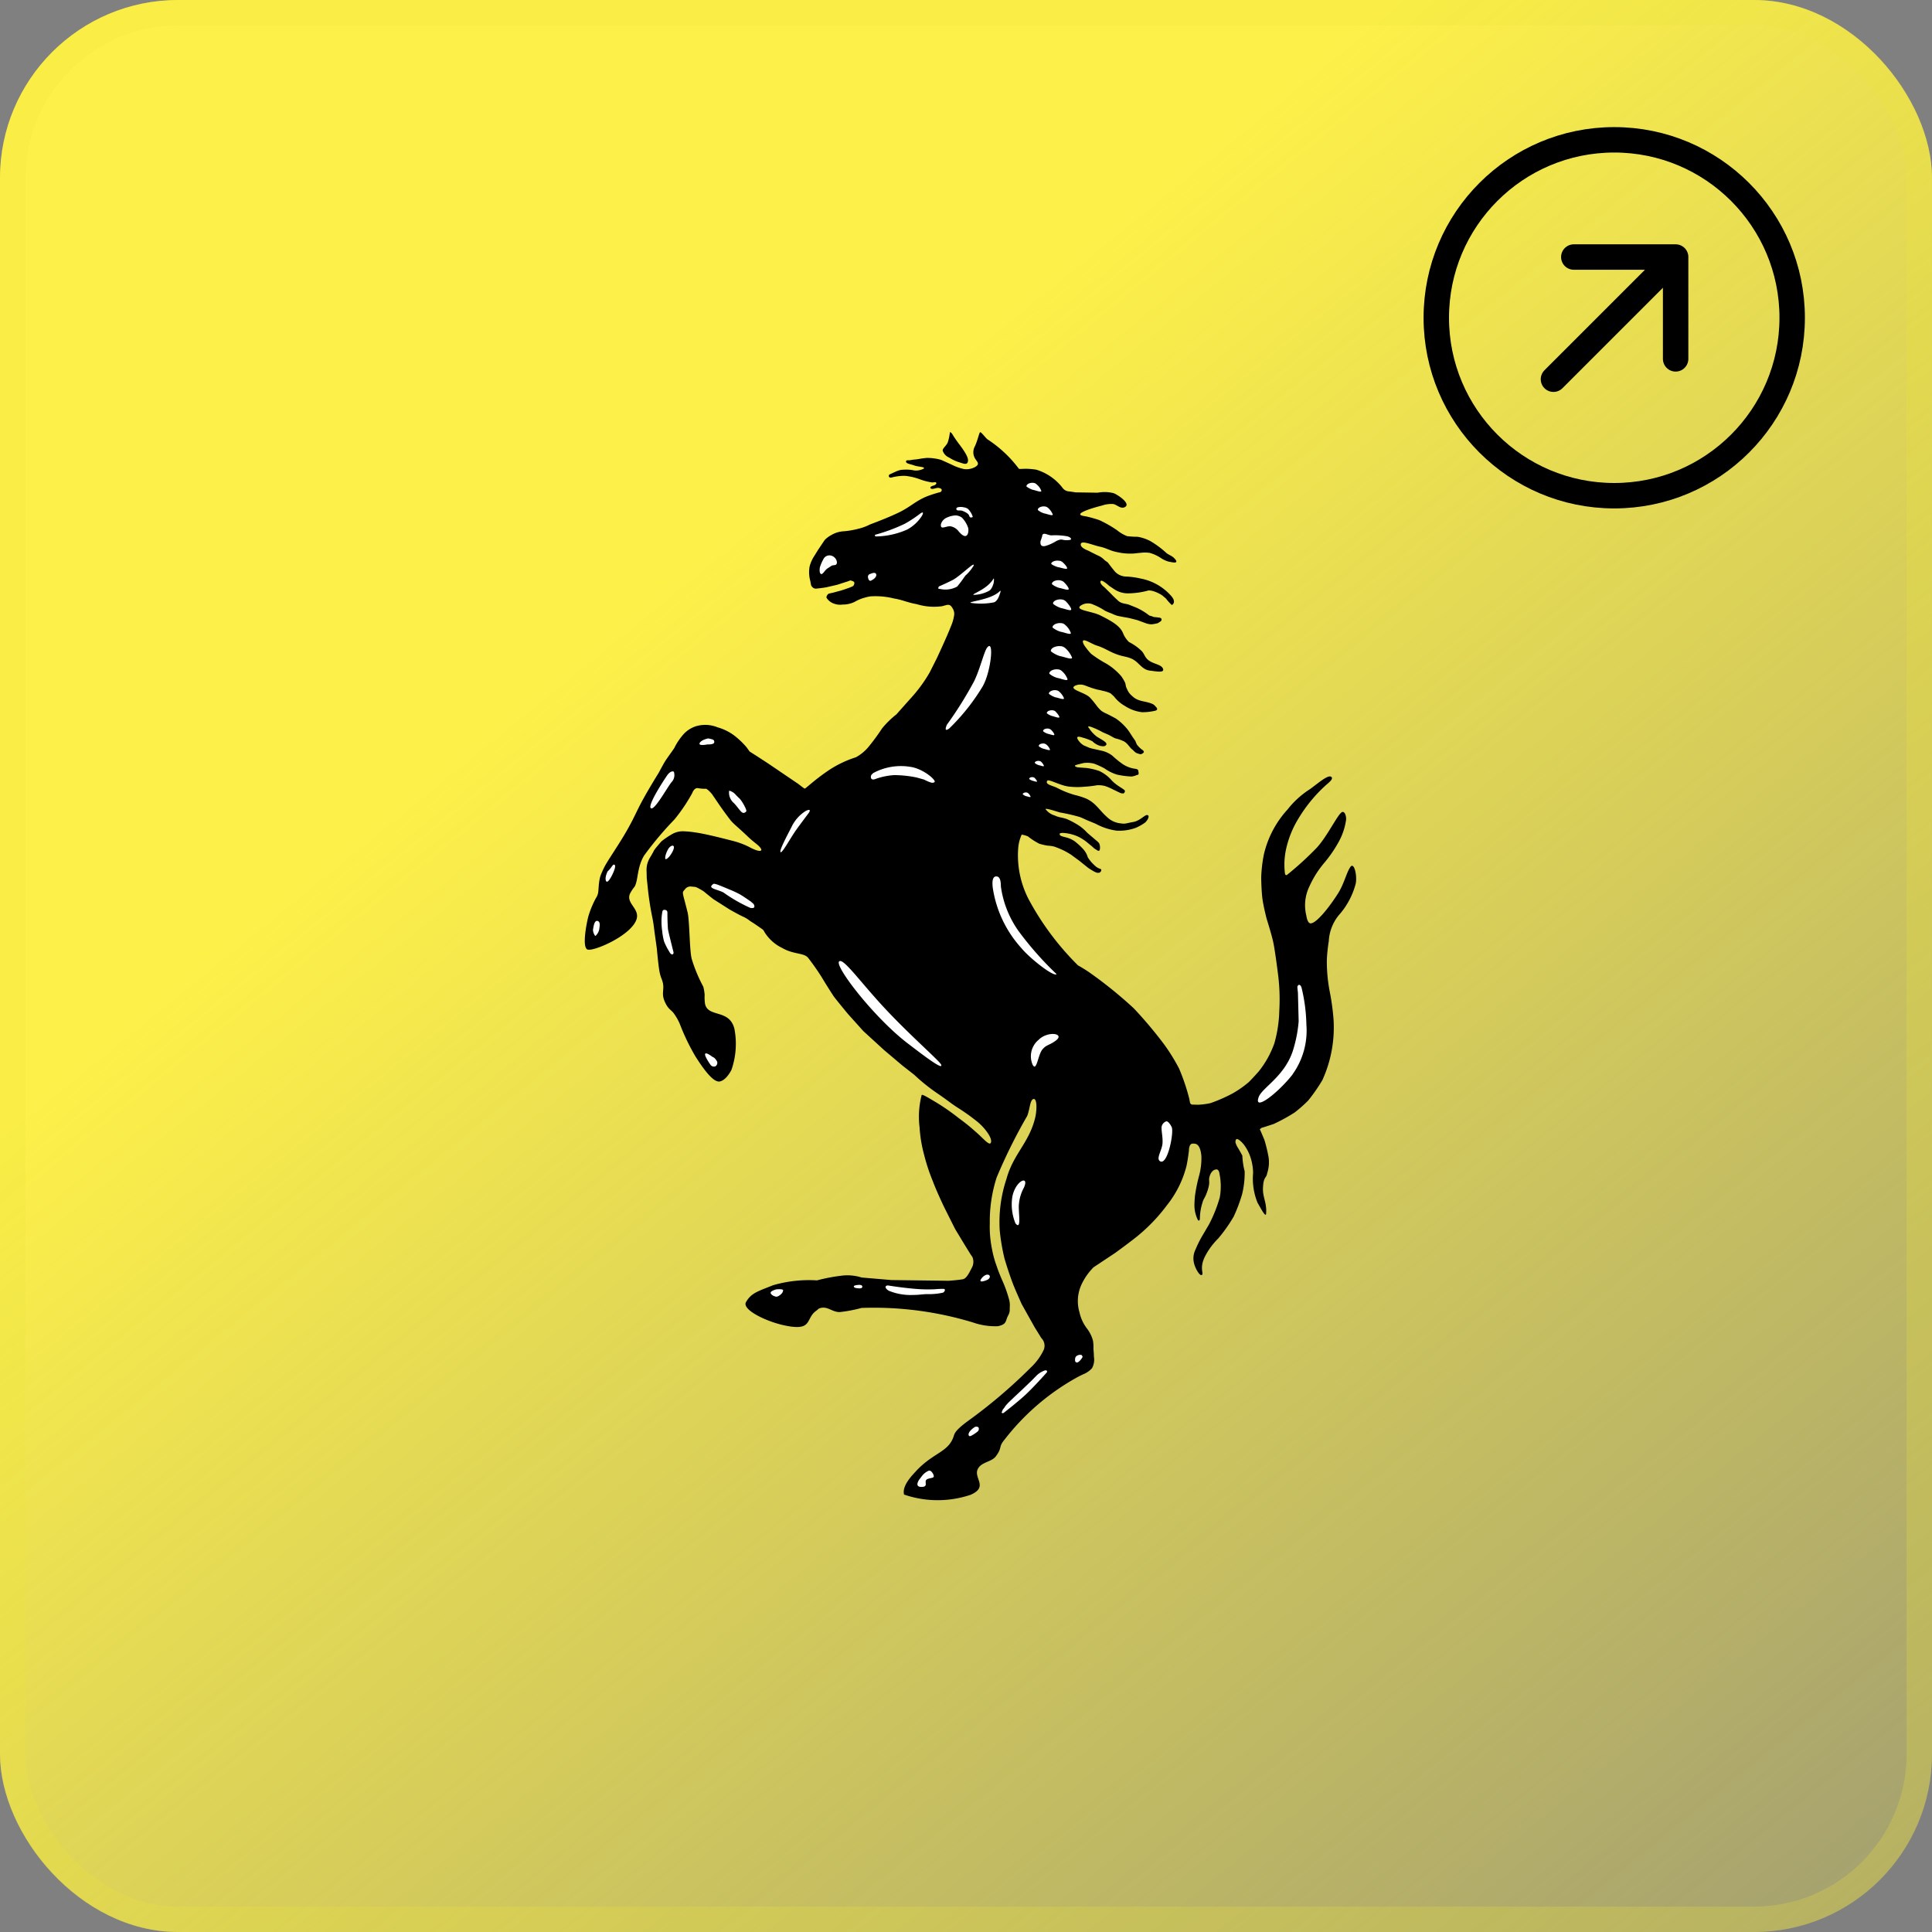 <svg xmlns="http://www.w3.org/2000/svg" xmlns:xlink="http://www.w3.org/1999/xlink" width="76" height="76" viewBox="0 0 76 76">
  <rect x="0" y="0" width="76" height="76" fill="#808080" stroke="none"/>
  <defs>
    <linearGradient id="linear-gradient" x1="0.383" y1="0.272" x2="1.042" y2="1.085" gradientUnits="objectBoundingBox">
      <stop offset="0" stop-color="#fdf049"/>
      <stop offset="1" stop-color="#fdf049" stop-opacity="0.2"/>
    </linearGradient>
  </defs>
  <g id="Icona-Azioni-Ferrari" transform="translate(-231.5 -2068.5)">
    <g id="Rectangle_10763" data-name="Rectangle 10763" transform="translate(231.5 2068.5)" stroke="rgba(237,230,61,0.25)" stroke-width="1" fill="url(#linear-gradient)">
      <rect width="76" height="76" rx="7" stroke="none"/>
      <rect x="0.5" y="0.5" width="75" height="75" rx="6.5" fill="none"/>
    </g>
    <g id="Arro-Azioni-Black" transform="translate(287.716 2073.537)">
      <path id="Icon_akar-arrow-up-right" data-name="Icon akar-arrow-up-right" d="M13.807,9,9,13.807M9.8,9h4.006v4.006" transform="translate(-4.107 -3.926)" fill="none" stroke="#000" stroke-linecap="round" stroke-linejoin="round" stroke-width="1"/>
      <g id="Ellipse_1116" data-name="Ellipse 1116" transform="translate(-0.216 -0.037)" fill="none" stroke="#000" stroke-width="1">
        <circle cx="7.5" cy="7.5" r="7.5" stroke="none"/>
        <circle cx="7.5" cy="7.5" r="7" fill="none"/>
      </g>
    </g>
    <g id="Logo-Ferrari" transform="translate(237.478 2074.428)">
      <g id="ferrari" transform="translate(-0.483 -0.598)">
        <path id="Path_49916" data-name="Path 49916" d="M8.981,3.214a1.887,1.887,0,0,1-.084.4c-.058.142-.207.232-.2.327a.446.446,0,0,0,.254.272,1.559,1.559,0,0,0,.359.174c.138.036.316.134.367.018s-.025-.261-.109-.4c-.149-.243-.225-.3-.443-.632-.044-.073-.08-.149-.145-.16Z" transform="translate(22.891 8.456)"/>
        <path id="Path_49917" data-name="Path 49917" d="M18.084,29.285c.015-.044.363.174.545.28a8.554,8.554,0,0,1,.89.617c.269.2.4.3.664.534.327.283.508.523.6.472.127-.156-.211-.6-.508-.846a8.379,8.379,0,0,0-.824-.585c-.3-.2-.327-.243-.77-.545a7.309,7.309,0,0,1-.893-.719l-.465-.363-.73-.617-.813-.744-.61-.679s-.479-.581-.556-.69q-.251-.384-.487-.777-.241-.378-.516-.733c-.171-.207-.566-.123-1.028-.392a1.668,1.668,0,0,1-.693-.628.391.391,0,0,0-.044-.073.436.436,0,0,0-.062-.051l-.29-.2-.171-.109a1.191,1.191,0,0,0-.287-.174c-.16-.073-.516-.276-.516-.276l-.639-.407s-.254-.2-.334-.269-.243-.152-.243-.152A.707.707,0,0,0,9.17,21.1l-.163-.015a.266.266,0,0,0-.247.116c-.127.145-.094.069.109.9.08.327.073,1.474.16,1.823a5.886,5.886,0,0,0,.457,1.1,1.714,1.714,0,0,1,.054.32,1.9,1.9,0,0,0,.011.33c.094.592.966.2,1.162,1.017a3.138,3.138,0,0,1-.116,1.6s-.189.4-.454.461-.672-.523-.969-.991A8.422,8.422,0,0,1,8.567,26.5a2,2,0,0,0-.207-.378c-.131-.207-.236-.171-.385-.5s-.015-.465-.08-.752c-.036-.156-.073-.174-.123-.4s-.113-.948-.113-.948l-.094-.672s-.033-.3-.073-.5a11.741,11.741,0,0,1-.2-1.322l-.029-.265-.007-.276a.96.96,0,0,1,.022-.269,1.027,1.027,0,0,1,.1-.251s.138-.225.16-.283.3-.374.3-.374a3.028,3.028,0,0,1,.385-.265.858.858,0,0,1,.45-.134,3.5,3.5,0,0,1,.483.044c.425.054,1.289.283,1.507.338a3.112,3.112,0,0,1,.643.243c.483.261.628.149.243-.149-.254-.2-.327-.29-.537-.479-.174-.163-.312-.269-.443-.418q-.265-.342-.508-.7l-.232-.341a1.778,1.778,0,0,0-.145-.152l-.08-.058a1.591,1.591,0,0,1-.316-.022c-.16-.036-.236.192-.236.192a6.7,6.7,0,0,1-.7,1.038,13.215,13.215,0,0,0-1.191,1.416c-.29.472-.229.991-.381,1.234a1.444,1.444,0,0,0-.182.28c-.149.374.389.577.265.988-.2.654-1.732,1.3-1.939,1.195s-.036-.995.036-1.282a3.732,3.732,0,0,1,.3-.733.581.581,0,0,0,.087-.2c.018-.087.022-.276.036-.381a1.912,1.912,0,0,1,.051-.276,3.081,3.081,0,0,1,.142-.33c.138-.294.639-.98.995-1.638.236-.428.334-.69.574-1.115.218-.4.588-.995.588-.995s.16-.3.232-.421.232-.334.381-.552a2.366,2.366,0,0,1,.378-.559,1.122,1.122,0,0,1,.479-.3,1.283,1.283,0,0,1,.846.044,1.982,1.982,0,0,1,.773.418,3.006,3.006,0,0,1,.378.381l.109.152.062.04.2.127.461.3,1.151.781c.058.036.254.2.29.211s.334-.3.908-.693A4.243,4.243,0,0,1,15.491,16a1.73,1.73,0,0,0,.472-.381,8.4,8.4,0,0,0,.552-.748,3.479,3.479,0,0,1,.566-.556l.559-.628a5.7,5.7,0,0,0,.752-1.024l.287-.57s.414-.886.545-1.235a1.689,1.689,0,0,0,.134-.472.416.416,0,0,0-.08-.269c-.105-.182-.211-.1-.407-.058a2.327,2.327,0,0,1-.995-.084c-.349-.058-.534-.163-.886-.221a3.034,3.034,0,0,0-.919-.084,1.369,1.369,0,0,0-.218.047,1.577,1.577,0,0,0-.407.167,1.053,1.053,0,0,1-.479.109.7.7,0,0,1-.338-.036.556.556,0,0,1-.29-.225c-.007-.036-.018-.036.018-.1a.148.148,0,0,1,.08-.073l.163-.036.254-.069c.018,0,.24-.073.334-.109a1.368,1.368,0,0,0,.2-.084s.062-.094.036-.145-.156-.073-.156-.073a1.894,1.894,0,0,1-.207.073l-.312.1-.407.094c-.182.036-.436.058-.436.058l-.073-.018s-.091-.058-.105-.12-.022-.1-.029-.156a1.266,1.266,0,0,1-.029-.581,1.362,1.362,0,0,1,.182-.41L14,7.844l.261-.389a1.046,1.046,0,0,1,.269-.2,1.064,1.064,0,0,1,.479-.145,3.283,3.283,0,0,0,.53-.087,2.083,2.083,0,0,0,.508-.182s.708-.261,1.136-.472c.454-.218.654-.454,1.118-.639a5,5,0,0,1,.516-.163.094.094,0,0,0,.047-.062c.022-.073-.094-.109-.174-.1s-.232.08-.269,0c-.025-.062.149-.1.149-.1s.084-.036.084-.084c0-.073-.116-.025-.171-.033A2.338,2.338,0,0,1,18,5.063a2.29,2.29,0,0,0-.581-.134,1.964,1.964,0,0,0-.523.065c-.127.033-.131-.094-.08-.12.359-.163.363-.182.617-.189a1.438,1.438,0,0,1,.356.033.656.656,0,0,0,.37-.073c.073-.073-.229-.069-.37-.123s-.327-.069-.327-.152.105-.04.174-.058a1.592,1.592,0,0,1,.225-.029c.16-.022.174-.036.41-.058a1.931,1.931,0,0,1,.57.076s.352.156.526.24a2,2,0,0,0,.381.123.72.72,0,0,0,.436-.084c.189-.116.084-.192.015-.3a.481.481,0,0,1-.025-.519c.109-.24.163-.519.2-.545s.185.182.283.272a4.8,4.8,0,0,1,1.235,1.151c.033.054.192-.029.69.047a2.054,2.054,0,0,1,1.053.737.344.344,0,0,0,.258.12l.24.036L25,5.593a1.464,1.464,0,0,1,.628.018c.16.058.69.414.447.545-.167.1-.327-.109-.483-.12a1.151,1.151,0,0,0-.421.062c-.338.084-1.064.3-.8.392l.054.015.131.022a4.993,4.993,0,0,1,.512.145,4.739,4.739,0,0,1,.7.4,1.458,1.458,0,0,0,.389.229,3.074,3.074,0,0,0,.41.025,1.647,1.647,0,0,1,.508.171,3.7,3.7,0,0,1,.639.476c.127.091.232.109.327.229a.24.24,0,0,1,.051.073c.033.113-.185.047-.3.029a1.075,1.075,0,0,1-.3-.138,1.513,1.513,0,0,0-.447-.207,1.351,1.351,0,0,0-.363,0c-.138.007-.211.029-.349.029a2.306,2.306,0,0,1-.6-.065c-.254-.051-.385-.152-.643-.207-.29-.058-.8-.3-.752-.058.025.12.3.218.3.218s.189.1.363.182a.806.806,0,0,1,.276.192l.123.087s.127.174.29.37a.628.628,0,0,0,.45.185,3.075,3.075,0,0,1,.545.076,2.129,2.129,0,0,1,1.22.7c.167.2.073.3.047.32s-.011.011-.036.022a1.879,1.879,0,0,1-.229-.254l-.145-.123a1.4,1.4,0,0,0-.338-.163c-.189-.058-.254-.018-.254-.018a3.12,3.12,0,0,1-.752.1.968.968,0,0,1-.526-.149l-.218-.145s-.334-.312-.345-.163c-.007.1.145.207.145.207l.178.174c.134.131.189.2.341.334a.444.444,0,0,0,.251.138l.113.025a.567.567,0,0,1,.087.022l.29.116a2.367,2.367,0,0,1,.5.3.141.141,0,0,0,.058.025.642.642,0,0,1,.127.044c.022.007.084.007.218.025s.091.109.091.109l-.025.036-.113.073a1.3,1.3,0,0,1-.251.047.708.708,0,0,1-.247-.051l-.309-.113s-.316-.084-.381-.094q-.2-.034-.392-.073a1.453,1.453,0,0,1-.225-.087c-.036-.018-.109-.036-.276-.116A2.527,2.527,0,0,0,24.841,10a.5.5,0,0,0-.5.029c-.269.185.41.218.752.385.5.247.781.425.9.69a1,1,0,0,0,.24.363,2.011,2.011,0,0,1,.508.363c.087.1.1.182.185.283.192.225.566.211.643.4s-.3.1-.5.08c-.352-.036-.436-.352-.762-.483-.185-.073-.3-.073-.494-.138-.345-.113-.508-.261-.85-.367-.211-.065-.588-.338-.541-.127a.369.369,0,0,0,.054.12c.018.033.105.145.105.145a2.12,2.12,0,0,0,.167.192,4.566,4.566,0,0,0,.592.381,2.4,2.4,0,0,1,.592.5,1.906,1.906,0,0,1,.138.229c.047.105.015.138.091.283a.666.666,0,0,0,.2.265c.232.225.476.182.773.3.08.036.084.044.171.138s-.015.131-.015.131a2.1,2.1,0,0,1-.545.065,1.554,1.554,0,0,1-.664-.24,1.438,1.438,0,0,1-.443-.385c-.022-.015-.091-.087-.142-.123a1.352,1.352,0,0,0-.3-.094c-.12-.036-.185-.036-.3-.073-.163-.044-.334-.116-.41-.142a.5.5,0,0,0-.381.018c-.254.152.4.254.6.472a3.835,3.835,0,0,1,.247.3,1.271,1.271,0,0,0,.2.218,1.161,1.161,0,0,0,.182.1s.156.073.385.2a2.167,2.167,0,0,1,.5.483l.163.251.1.142.025.065.036.08a1.009,1.009,0,0,0,.2.2c.087.051.073.1.073.1s-.011.033-.073.065-.094.007-.182-.018-.142-.109-.218-.167-.16-.218-.3-.3a1.57,1.57,0,0,0-.349-.123c-.058-.022-.214-.116-.276-.145l-.218-.094a3.044,3.044,0,0,0-.476-.218c-.171-.047-.062.058-.062.058a1.309,1.309,0,0,0,.3.327c.189.127.454.236.367.338-.058.065-.134.044-.221.033a.727.727,0,0,1-.316-.185,1.972,1.972,0,0,0-.388-.145c-.312-.105-.2.069-.123.16a.671.671,0,0,0,.167.145l.218.094.094.029.374.084a1.078,1.078,0,0,1,.443.2,3.9,3.9,0,0,0,.363.3,1.162,1.162,0,0,0,.552.218c.116.015.109.094.109.094a.342.342,0,0,1,.011.1.058.058,0,0,1-.054.047.107.107,0,0,0-.065.025.981.981,0,0,1-.156.036,3.313,3.313,0,0,1-.57-.073,1.711,1.711,0,0,1-.494-.243,2.9,2.9,0,0,0-.414-.189,1.075,1.075,0,0,0-.432-.022c-.025.011-.109.025-.261.069s.036.094.036.094l.109.011.254.018a2.618,2.618,0,0,1,.487.113,1.475,1.475,0,0,1,.516.392,1.762,1.762,0,0,0,.312.243l.116.076.062.047.018.04-.018.047c-.007.025-.047.044-.047.044l-.076-.007c-.029,0-.2-.091-.32-.145a2.012,2.012,0,0,0-.33-.142,1.013,1.013,0,0,0-.312-.029,4.154,4.154,0,0,1-.5.058,2.854,2.854,0,0,1-.61-.007c-.338-.04-.784-.3-.842-.232-.116.156.24.2.414.3a3.636,3.636,0,0,0,.646.258,3.157,3.157,0,0,1,.472.149c.385.182.5.443.81.719a.9.9,0,0,0,.537.254c.2.029.192,0,.5-.054s.5-.359.592-.251c.018.022.011.04.007.073a.529.529,0,0,1-.036.084.852.852,0,0,1-.087.109,1.823,1.823,0,0,1-.385.218,1.928,1.928,0,0,1-.733.109,2.358,2.358,0,0,1-.835-.272l-.352-.145s-.16-.076-.272-.12a6.831,6.831,0,0,0-.773-.178c-.185-.051-.309-.1-.476-.134s-.073.029-.058.051a.676.676,0,0,0,.32.2c.178.087.3.073.483.145a3.082,3.082,0,0,1,.494.269,1.792,1.792,0,0,1,.3.265l.37.316a.53.53,0,0,1,.1.1.414.414,0,0,1,.029.229c-.018.123-.12.036-.12.036l-.1-.062-.1-.091-.156-.127a1.762,1.762,0,0,0-.363-.24,1.634,1.634,0,0,0-.508-.145s-.243-.036-.236.036.069.084.261.134a1.019,1.019,0,0,1,.323.145,2.517,2.517,0,0,1,.341.312.812.812,0,0,1,.182.323,1.494,1.494,0,0,0,.258.309c.182.182.28.116.272.2a.117.117,0,0,1-.091.1l-.069,0a.631.631,0,0,1-.116-.047,2.448,2.448,0,0,1-.247-.152l-.334-.269-.327-.24a3.04,3.04,0,0,0-.29-.167,3.62,3.62,0,0,0-.378-.156,1.3,1.3,0,0,0-.258-.036,2.393,2.393,0,0,1-.327-.076,2.6,2.6,0,0,1-.45-.29,1.187,1.187,0,0,0-.243-.069,1.576,1.576,0,0,0-.138.545,3.763,3.763,0,0,0,.483,2.131,10.92,10.92,0,0,0,1.87,2.469,5.426,5.426,0,0,1,.494.309,16.91,16.91,0,0,1,1.7,1.38,16.466,16.466,0,0,1,1.2,1.427,7.516,7.516,0,0,1,.581.94,8.111,8.111,0,0,1,.407,1.209,1.494,1.494,0,0,0,.029.152c.015.025.051.058.073.058l.243.007a3.054,3.054,0,0,0,.479-.062,6.078,6.078,0,0,0,.886-.389,4.143,4.143,0,0,0,.617-.432s.065-.054.392-.418a3.785,3.785,0,0,0,.625-1.122,5.12,5.12,0,0,0,.192-1.271,7.806,7.806,0,0,0-.044-1.394s-.123-1-.2-1.336-.254-.893-.254-.893-.127-.49-.167-.8-.047-.821-.047-.821a5.658,5.658,0,0,1,.1-.882,3.922,3.922,0,0,1,.933-1.79,3.536,3.536,0,0,1,.893-.81c.3-.218.694-.566.824-.483s-.138.265-.232.356a5.787,5.787,0,0,0-1.046,1.278A3.9,3.9,0,0,0,32.4,19.67a2.885,2.885,0,0,0-.036.871c.011.134.084.087.084.087a12.706,12.706,0,0,0,1.18-1.078c.45-.5.853-1.394,1.009-1.4.109-.007.156.232.131.341a2.513,2.513,0,0,1-.283.831,5.025,5.025,0,0,1-.574.835,3.93,3.93,0,0,0-.581.922,1.7,1.7,0,0,0-.12,1.155s.036.3.171.3c.232-.007.737-.646,1.067-1.166.247-.381.334-.824.494-1.053.145-.207.272.33.211.65a3,3,0,0,1-.672,1.253,1.761,1.761,0,0,0-.389,1.017,6.574,6.574,0,0,0-.076.723,6.252,6.252,0,0,0,.109,1.238,9.2,9.2,0,0,1,.153,1.1,4.993,4.993,0,0,1-.436,2.4,6.79,6.79,0,0,1-.559.806,5.43,5.43,0,0,1-.534.472,7.075,7.075,0,0,1-.821.45s-.4.134-.454.145a.205.205,0,0,0-.094.069l.051.109.127.3a5.956,5.956,0,0,1,.167.693,1.383,1.383,0,0,1-.054.617c-.04.225-.142.12-.167.563-.022.392.156.588.123,1.028-.011.192-.229-.243-.338-.425a2.508,2.508,0,0,1-.174-1.169,2.033,2.033,0,0,0-.073-.516,1.739,1.739,0,0,0-.29-.6c-.12-.152-.243-.236-.287-.218s-.044.091-.044.131a.849.849,0,0,0,.1.218c.022.029.171.3.171.3a2.905,2.905,0,0,0,.091.617,3.543,3.543,0,0,1-.1.9,6.176,6.176,0,0,1-.334.886,6.062,6.062,0,0,1-.606.857,2.783,2.783,0,0,0-.53.726c-.218.454-.029.65-.113.708s-.265-.261-.312-.472a.775.775,0,0,1,.058-.519,4.313,4.313,0,0,1,.261-.53l.269-.458a5.465,5.465,0,0,0,.428-1.071,2.422,2.422,0,0,0-.015-.944s-.015-.167-.127-.156-.192.1-.24.221c-.094.247.036.2-.1.617-.109.32-.145.28-.2.472a2.127,2.127,0,0,0-.1.606c0,.142-.073.084-.073.084a1.3,1.3,0,0,1-.142-.574,3.582,3.582,0,0,1,.029-.443,6.519,6.519,0,0,1,.145-.7,2.661,2.661,0,0,0,.1-.8c-.029-.385-.163-.454-.163-.454s-.036-.051-.185-.044-.142.276-.142.276-.044.378-.1.617a4.074,4.074,0,0,1-.77,1.536,6.79,6.79,0,0,1-1.064,1.133c-.236.207-.966.737-.966.737l-.853.566a2.385,2.385,0,0,0-.494.723,1.558,1.558,0,0,0-.058,1.053,1.611,1.611,0,0,0,.29.628,1.355,1.355,0,0,1,.24.483,1.7,1.7,0,0,1,.018.334,2.6,2.6,0,0,1,.018.29.7.7,0,0,1-.073.457.929.929,0,0,1-.28.211,4.03,4.03,0,0,0-.37.185,9.3,9.3,0,0,0-2.792,2.415c-.258.312-.069.29-.345.661-.167.218-.559.218-.7.483-.2.359.439.712-.294,1.028a4.06,4.06,0,0,1-2.614-.011c-.087-.349.32-.755.465-.915.664-.723,1.256-.741,1.474-1.34.047-.127.029-.236.556-.625A20.261,20.261,0,0,0,22.376,40a2.292,2.292,0,0,0,.508-.7.43.43,0,0,0-.1-.454l-.265-.428-.508-.908s-.218-.483-.33-.762q-.192-.507-.345-1.028a8.087,8.087,0,0,1-.189-1.115,5.367,5.367,0,0,1,.265-2.015c.272-.991.882-1.409,1.126-2.393.073-.287.087-.777-.058-.755s-.145.414-.254.672a21.066,21.066,0,0,0-1.2,2.418,5.628,5.628,0,0,0-.269,1.8,4.354,4.354,0,0,0,.091,1.035,3.8,3.8,0,0,0,.182.654c.054.182.2.519.2.519a5.053,5.053,0,0,1,.276.755.907.907,0,0,1,.04.276c-.015.189.022.225-.073.4-.109.211-.04.334-.4.41a2.644,2.644,0,0,1-.969-.145,13.411,13.411,0,0,0-4.393-.574,5.444,5.444,0,0,1-.861.163c-.309,0-.468-.247-.777-.153-.065.018-.084.062-.142.1-.45.316-.105.835-1.3.566-.733-.167-1.619-.617-1.467-.9.207-.37.483-.432,1.064-.668a5.054,5.054,0,0,1,1.732-.192,6.838,6.838,0,0,1,.944-.182,1.87,1.87,0,0,1,.813.069l1.173.1,2.248.029s.4-.029.563-.062.29-.345.374-.5a.5.5,0,0,0,0-.37l-.069-.1-.214-.345-.4-.661-.436-.871s-.29-.606-.439-1.006a7.455,7.455,0,0,1-.341-1.031,5.41,5.41,0,0,1-.182-1.1,3.4,3.4,0,0,1,.084-1.264Z" transform="translate(12.684 8.459)"/>
        <path id="Path_49918" data-name="Path 49918" d="M32.428,27.034a2.955,2.955,0,0,0,.545-1.957,6.635,6.635,0,0,0-.192-1.46l-.029-.065s-.084-.109-.134.036q.006.111.022.221l.029,1.14a5.243,5.243,0,0,1-.232,1.169c-.33,1-1.209,1.445-1.34,1.808-.218.6.77-.167,1.336-.893Zm-4.953,1.844a.274.274,0,0,0-.2.247c0,.189.047.356.04.581,0,.294-.272.632-.1.744.3.185.552-1.14.461-1.336s-.182-.236-.207-.236Zm-3.337,9.2a.213.213,0,0,0-.163.011.151.151,0,0,0-.1.152s-.022.116.065.127.229-.2.229-.218a.2.2,0,0,0-.033-.073ZM21,40.3s-.029.033,0,.054.069-.007.069-.007.545-.421.864-.719c.338-.316.824-.864.824-.864a.055.055,0,0,0,0-.076c-.044-.036-.134.018-.211.054a.949.949,0,0,0-.16.113q-.1.1-.207.211l-.418.4-.265.247-.254.243-.109.123-.036.058q-.017.024-.036.047s-.036.036-.036.051-.011.018-.011.029L21,40.3Zm-.937.614a.132.132,0,0,0-.145,0,.737.737,0,0,0-.2.185c-.007.018-.058.084-.022.145s.149-.029.167-.036a1.387,1.387,0,0,0,.171-.12.134.134,0,0,0,.036-.174ZM18.268,42.72s-.073-.142-.174-.084a.646.646,0,0,0-.251.207c-.015.022-.116.149-.131.182s-.12.218.084.236c.345.018.12-.2.24-.29.094-.065.276-.047.28-.12a.232.232,0,0,0-.047-.131Zm-6.143-7.229s-.207.051-.225.123.123.145.145.145.073.062.207-.033.131-.171.131-.171S12.466,35.462,12.124,35.491Zm3.38-.113s0-.073-.149-.062-.182.036-.185.058.007.058.142.073.189,0,.192-.065Zm3.2.094a3.367,3.367,0,0,0-.349.015,5.926,5.926,0,0,1-.762-.015q-.53-.046-1.057-.131s-.08-.018-.113.036.076.16.174.189a2.27,2.27,0,0,0,.915.145c.2,0,.309-.022.508-.033a2.638,2.638,0,0,0,.643-.054C18.732,35.611,18.805,35.476,18.7,35.473Zm1.8-.53s-.054-.062-.167-.007a.446.446,0,0,0-.174.171s-.054.084.058.073a.715.715,0,0,0,.232-.08C20.475,35.084,20.559,35.008,20.5,34.942ZM18.932,13.419a8.151,8.151,0,0,0,1.307-1.648c.323-.559.461-1.859.185-1.536-.127.145-.276.821-.516,1.322a14.91,14.91,0,0,1-1.075,1.721s-.16.338.1.142Zm-3.039,1.8a.147.147,0,0,0-.044.163c.036.1.192.025.192.025a2.664,2.664,0,0,1,.719-.145,4.418,4.418,0,0,1,.882.094l.287.08c.036.018.171.084.2.091s.145.073.218.007-.447-.534-.973-.6a2.283,2.283,0,0,0-1.452.254l-.025.036Zm-3.605,3.072c.062.054.356-.5.6-.853.182-.254.508-.686.508-.686s.145-.2-.105-.087a1.489,1.489,0,0,0-.574.643c-.167.327-.494.933-.428.984ZM10.265,15.88a.541.541,0,0,0,.189.483c.254.269.32.494.483.33.044-.044-.16-.407-.261-.508A2.333,2.333,0,0,1,10.494,16l-.065-.054-.084-.047-.051-.018A.027.027,0,0,0,10.265,15.88Zm-.821-2.062s-.272.051-.338.182.312.054.312.054.254.015.261-.084-.033-.109-.236-.152ZM5.095,21c-.138-.04-.163.232-.182.323s.062.265.094.265a.47.47,0,0,0,.149-.261c.007-.087.062-.29-.062-.327Zm4.517,5.348s-.251-.2-.29-.12.207.425.207.425a.162.162,0,0,0,.192.065.158.158,0,0,0,.073-.182s-.076-.16-.182-.189ZM7.727,20.564s-.065-.018-.087.062a2.14,2.14,0,0,0-.036.352,2.723,2.723,0,0,0,.029.428,2.479,2.479,0,0,0,.073.4,2.422,2.422,0,0,0,.2.392s.054.12.12.116.051-.087.051-.087-.211-.828-.218-.908c-.022-.28-.022-.617-.022-.617v-.047a.1.1,0,0,0-.109-.091Zm.327-2.527s-.116-.022-.221.2-.084.316-.073.327.091.007.225-.2.105-.287.105-.287-.007-.036-.036-.036Zm3.17,2.291s.138.207-.127.156a5.985,5.985,0,0,1-1.057-.606c-.225-.116-.6-.156-.443-.294.029-.025.036-.047.084-.047a.872.872,0,0,1,.207.065c.011,0,.4.163.418.171a3.65,3.65,0,0,1,.4.189c.156.094.41.272.41.272l.109.094Zm7.385,6.336c.073.225-.839-.483-1.329-.857-1.3-.995-2.883-3.035-2.687-3.217.163-.145.813.788,1.768,1.815,1.02,1.1,2.208,2.12,2.251,2.258Zm3.816-.977a.838.838,0,0,0-.218.973c.156.283.207-.407.385-.61.152-.182.247-.149.5-.327.432-.3-.3-.421-.664-.036ZM20.8,19.25c-.2-.033-.189.265-.16.472a4.53,4.53,0,0,0,1.115,2.338c.341.414,1.282,1.151,1.391,1.031a12.953,12.953,0,0,1-1.489-1.685,3.944,3.944,0,0,1-.7-1.75c-.007-.069.011-.381-.156-.407ZM17.164,5.38a6.829,6.829,0,0,1-1.158.428s-.033.073.062.065A3.123,3.123,0,0,0,17.273,5.6a1.573,1.573,0,0,0,.581-.545s.134-.247-.12-.044a4.942,4.942,0,0,1-.57.37Zm5.109-1.608a.362.362,0,0,0-.24.029c-.094.062-.069.109-.069.109a.8.8,0,0,0,.254.131c.109.018.338.116.327.04a.573.573,0,0,0-.182-.254.191.191,0,0,0-.091-.054Zm-2.4,4.4a1.335,1.335,0,0,0,.617-.16c.131-.073.182-.316.182-.316s.036-.236-.018-.145c-.247.4-.806.566-.781.617Zm-.015-1.1c.174-.33-.472.345-.806.519q-.261.131-.53.247s-.087.109.036.1a.953.953,0,0,0,.679-.094,5.012,5.012,0,0,0,.316-.425A1.6,1.6,0,0,0,19.854,7.068Zm-.1,1.412a2.655,2.655,0,0,0,.922-.018c.145-.04.221-.294.221-.294s.087-.221.011-.145C20.584,8.357,19.742,8.422,19.756,8.481ZM8.065,15.118s-.109-.036-.247.167-.748,1.133-.639,1.271c.127.156.661-.831.821-1.017a.4.4,0,0,0,.1-.374s0-.044-.033-.044ZM21.408,31.834a1.968,1.968,0,0,0,.12,1.06c.258.312.1-.487.138-.766a1.634,1.634,0,0,1,.192-.632c.232-.5-.312-.316-.45.338ZM19.175,5.046a.941.941,0,0,0-.363.094.41.41,0,0,0-.2.207.209.209,0,0,0-.011.138c.044.105.265-.054.418,0a.515.515,0,0,1,.276.189c.084.1.225.24.316.16s.062-.28.062-.28a1.045,1.045,0,0,0-.251-.421.45.45,0,0,0-.254-.087Zm-3.359,2.3a.12.12,0,0,0-.084.156c.025.134.1.116.1.116s.236-.1.221-.24-.236-.029-.236-.029Zm-1.634-.726a.265.265,0,0,0-.211.152,1.689,1.689,0,0,0-.134.309s-.04.2.029.261.152-.127.254-.2c.062-.044.1-.062.163-.109.087-.058.232.018.221-.16a.305.305,0,0,0-.327-.254Zm5.29-1.9s-.276-.036-.269.069.152.036.243.08a.71.71,0,0,1,.218.12c.054.047.047.138.109.138.091,0,.073-.036.073-.036a.75.75,0,0,0-.185-.3.351.351,0,0,0-.189-.065Zm3.112,1.122a1.431,1.431,0,0,1-.065.2s-.076.3.232.192a1.663,1.663,0,0,0,.374-.174c.221-.109.218-.047.378-.04a.78.78,0,0,0,.174-.011c.073-.018.044-.1-.116-.142a2.644,2.644,0,0,0-.617-.036c-.142,0-.32-.145-.363.007ZM22.719,4.7a.362.362,0,0,0-.24.029c-.094.058-.065.109-.065.109a.691.691,0,0,0,.254.131c.109.018.338.116.327.036a.69.69,0,0,0-.182-.254.254.254,0,0,0-.094-.051Zm.548,2.135a.393.393,0,0,0-.254.025c-.1.054-.073.1-.073.1a.837.837,0,0,0,.272.123c.116.018.359.109.349.036s-.145-.207-.192-.243a.276.276,0,0,0-.1-.047Zm.047.77a.434.434,0,0,0-.272.029c-.109.069-.073.12-.073.12a.813.813,0,0,0,.287.145c.12.018.381.123.367.036s-.153-.232-.2-.276A.257.257,0,0,0,23.315,7.609Zm.073.755a.446.446,0,0,0-.29.033c-.123.073-.084.134-.084.134a.95.95,0,0,0,.309.163c.134.022.414.142.4.047s-.167-.269-.218-.316a.265.265,0,0,0-.116-.062Zm-.015.93a.458.458,0,0,0-.29.036c-.123.073-.091.134-.091.134a.971.971,0,0,0,.316.163c.131.018.414.142.4.047a.753.753,0,0,0-.221-.316.285.285,0,0,0-.113-.065Zm-.131,1.819a.458.458,0,0,0-.29.036c-.12.073-.087.131-.087.131a.875.875,0,0,0,.312.163c.131.018.414.145.4.047a.767.767,0,0,0-.221-.316.249.249,0,0,0-.109-.062Zm.12-.911a.529.529,0,0,0-.341.044c-.134.084-.094.152-.094.152a1.093,1.093,0,0,0,.363.189c.149.022.476.16.465.054a1.019,1.019,0,0,0-.261-.367.358.358,0,0,0-.131-.073Zm-.2,1.732a.349.349,0,0,0-.243.029c-.1.058-.069.109-.069.109a.825.825,0,0,0,.254.134c.109.015.341.116.334.036a.683.683,0,0,0-.185-.258.224.224,0,0,0-.091-.051Zm-.138.788a.325.325,0,0,0-.2.022c-.08.051-.058.091-.058.091a.61.61,0,0,0,.214.109c.087.018.283.1.276.036s-.12-.182-.152-.218a.176.176,0,0,0-.08-.04Zm-.171.719a.285.285,0,0,0-.182.018c-.073.047-.051.084-.051.084a.55.55,0,0,0,.192.1c.084.015.254.087.247.029s-.1-.163-.134-.192a.188.188,0,0,0-.073-.036Zm-.171.588a.285.285,0,0,0-.182.018c-.073.047-.051.084-.051.084a.516.516,0,0,0,.192.1c.08.015.254.087.247.029a.468.468,0,0,0-.138-.192.164.164,0,0,0-.069-.036Zm-.2.683a.228.228,0,0,0-.149.015c-.058.036-.04.065-.04.065a.462.462,0,0,0,.156.084c.065.007.207.073.2.022a.461.461,0,0,0-.109-.156.12.12,0,0,0-.058-.029Zm-.251.639a.193.193,0,0,0-.123.011c-.051.036-.036.058-.036.058a.389.389,0,0,0,.134.069c.054.011.178.062.171.022s-.073-.116-.094-.134a.108.108,0,0,0-.047-.025Zm-.251.6a.2.2,0,0,0-.127.018c-.051.029-.033.054-.033.054a.364.364,0,0,0,.134.073c.054.007.174.058.171.018a.333.333,0,0,0-.094-.134.11.11,0,0,0-.051-.025ZM5.487,19.046s-.127.243-.065.378.232-.214.232-.214.182-.349.109-.414S5.647,18.912,5.487,19.046Z" transform="translate(12.922 9.899)" fill="#fff"/>
      </g>
    </g>
  </g>
</svg>
